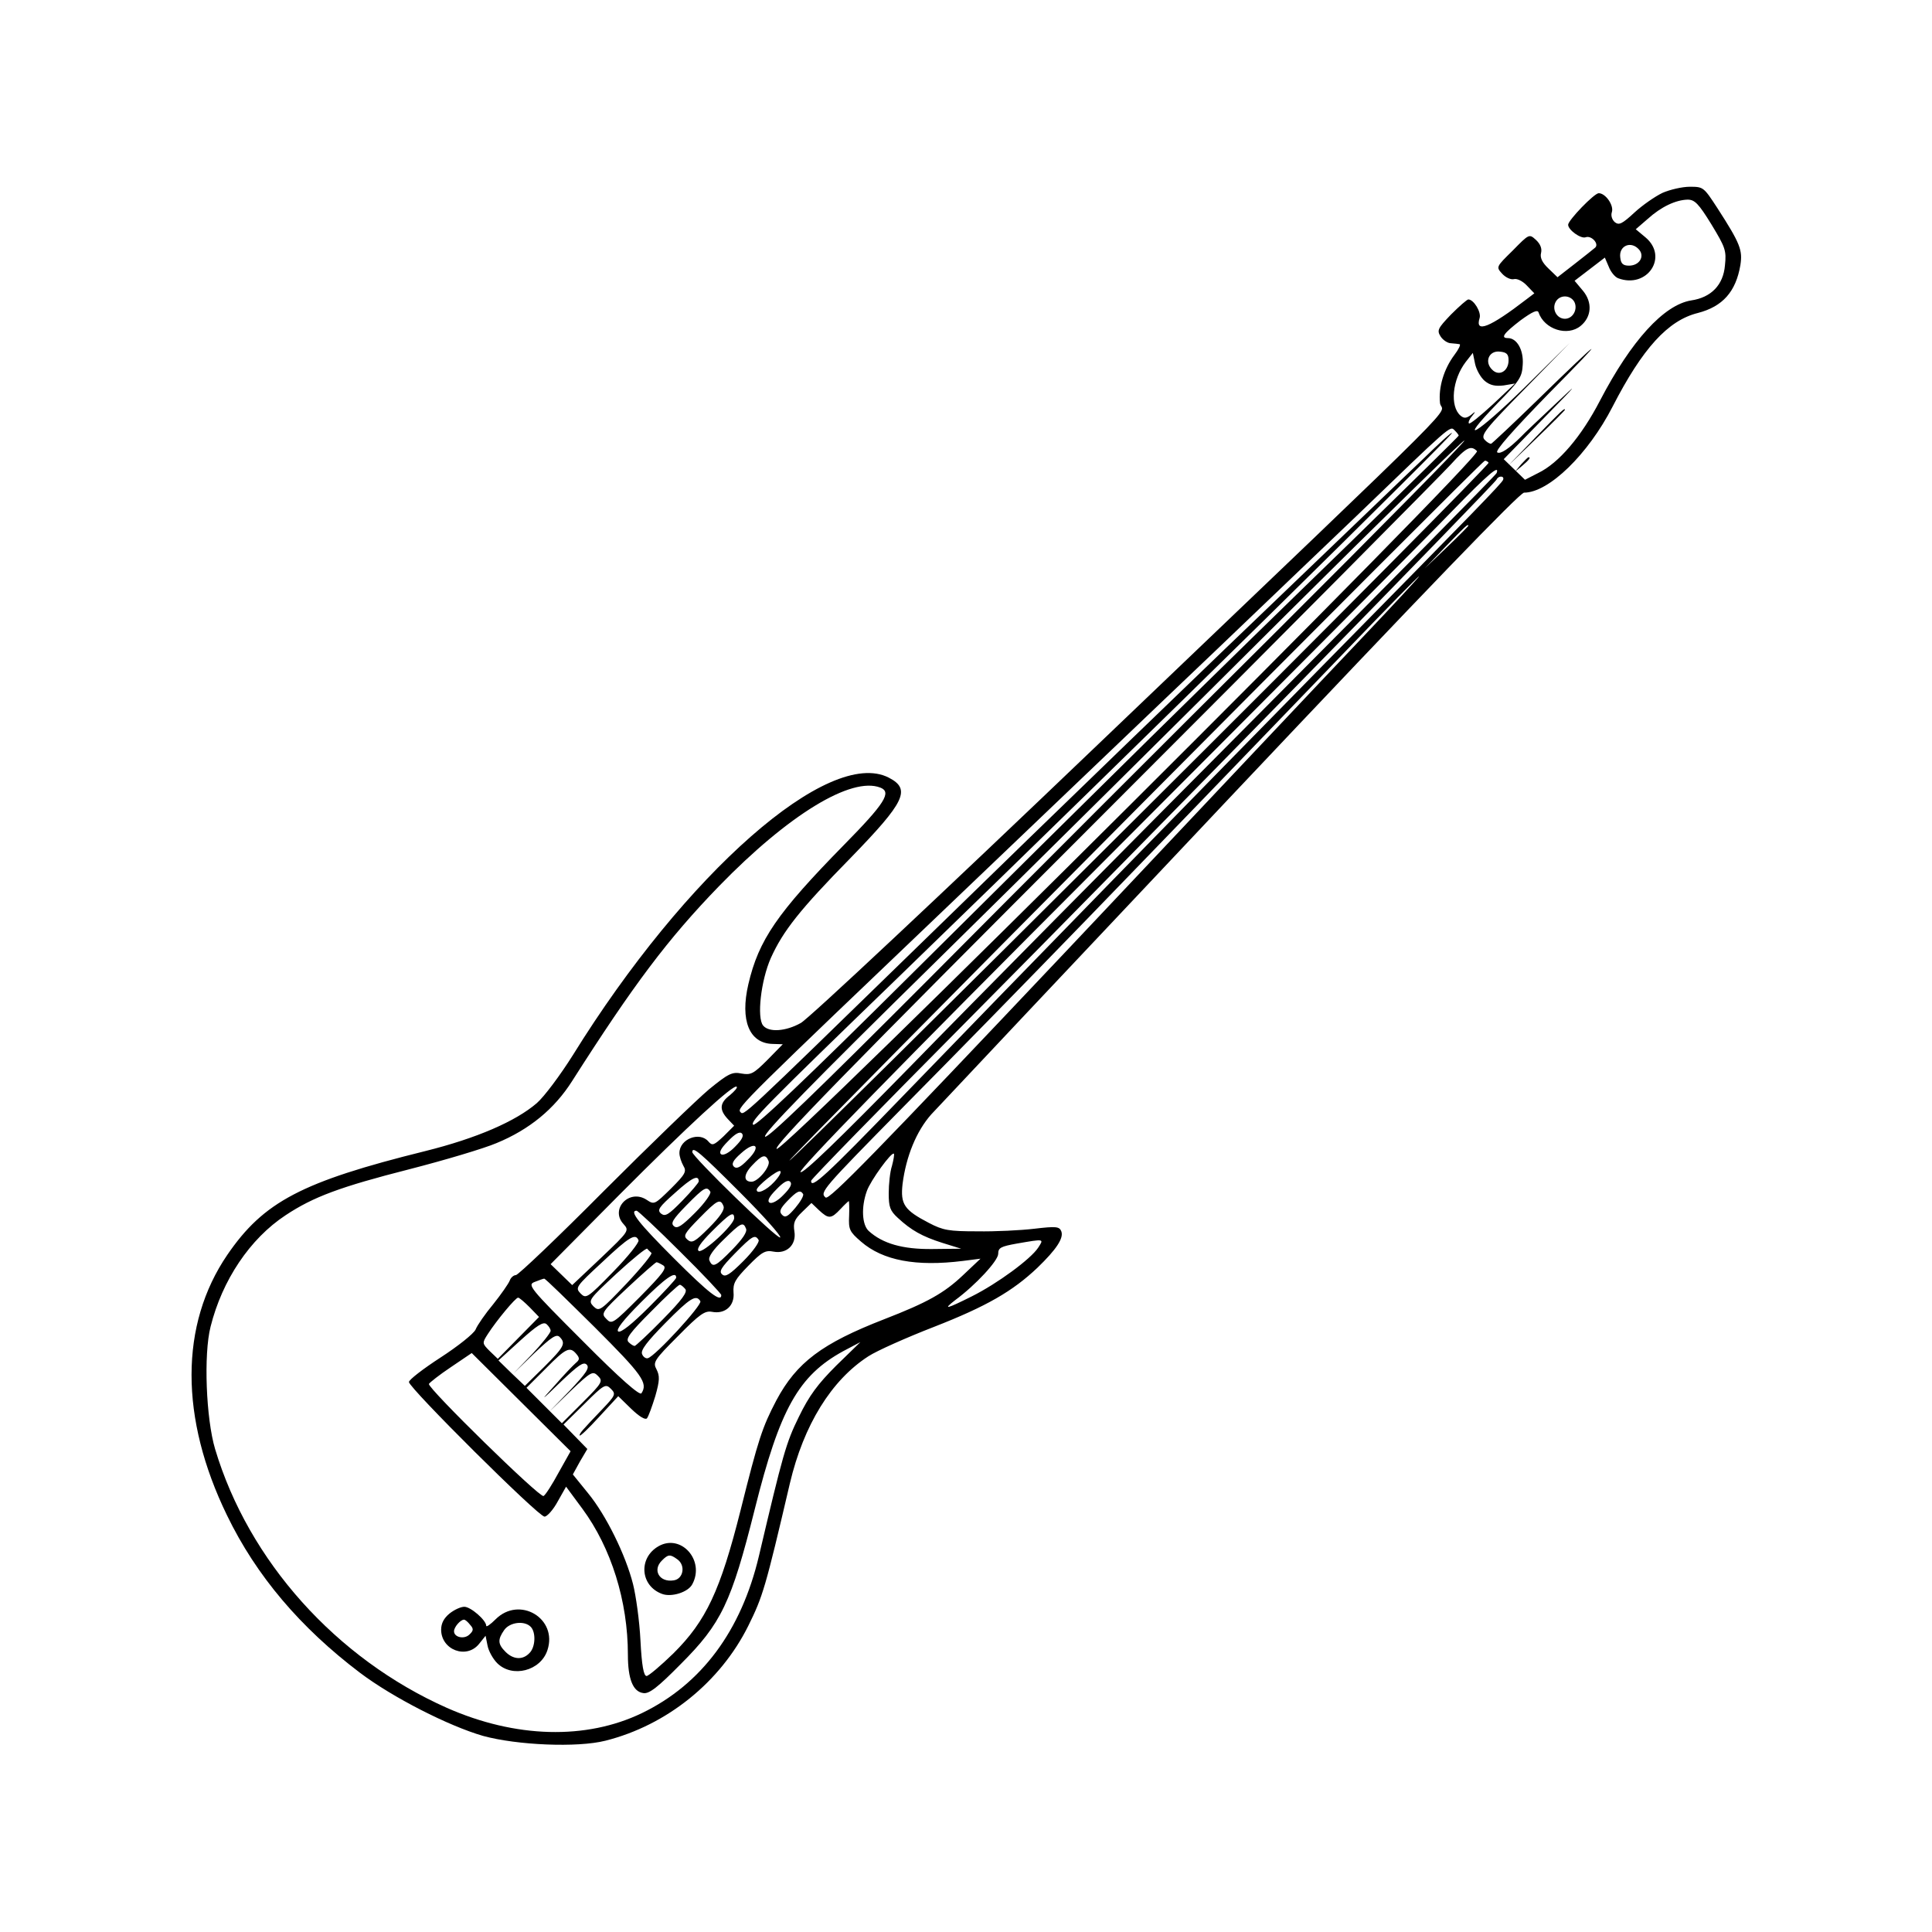<?xml version="1.0" standalone="no"?>
<!DOCTYPE svg PUBLIC "-//W3C//DTD SVG 20010904//EN"
 "http://www.w3.org/TR/2001/REC-SVG-20010904/DTD/svg10.dtd">
<svg version="1.0" xmlns="http://www.w3.org/2000/svg"
 width="600pt" height="600pt" viewBox="0 0 600 600"
 preserveAspectRatio="xMidYMid meet">

<g transform="translate(0,600) scale(0.1,-0.1)"
fill="#000000" stroke="none">
<path d="M5163 5401 c-23 -11 -62 -38 -87 -61 -39 -36 -48 -40 -61 -30 -9 8
-13 21 -9 32 6 21 -20 58 -41 58 -14 0 -95 -84 -95 -98 0 -16 39 -44 54 -39
18 7 43 -20 30 -32 -5 -4 -33 -27 -63 -50 l-54 -42 -28 27 c-20 19 -27 34 -23
49 3 13 -2 27 -16 40 -21 19 -21 19 -72 -33 -52 -51 -52 -51 -33 -72 11 -12
27 -19 36 -17 10 3 28 -6 41 -20 l23 -24 -25 -19 c-113 -87 -160 -106 -145
-58 6 18 -18 58 -35 58 -4 0 -28 -21 -54 -47 -41 -43 -44 -49 -32 -68 7 -11
22 -21 32 -21 11 -1 23 -2 27 -3 4 -1 -3 -16 -16 -33 -33 -44 -50 -101 -45
-149 4 -47 139 87 -1060 -1059 -486 -465 -902 -855 -925 -867 -46 -26 -99 -30
-117 -8 -20 24 -7 140 24 210 38 84 90 150 248 311 169 174 188 213 118 249
-185 95 -630 -296 -981 -862 -39 -62 -89 -129 -112 -149 -65 -56 -186 -109
-347 -149 -383 -95 -501 -157 -614 -322 -148 -217 -148 -507 -1 -809 91 -188
228 -349 413 -489 102 -77 275 -165 382 -196 106 -29 293 -37 380 -15 191 48
357 182 444 357 45 91 53 117 129 442 43 182 129 321 244 395 26 17 118 58
203 91 164 64 245 111 322 184 59 57 82 92 74 113 -6 15 -16 16 -84 8 -42 -5
-122 -9 -177 -8 -88 0 -106 3 -150 26 -77 40 -89 58 -82 121 11 86 43 164 89
216 24 26 443 471 932 989 596 631 896 942 909 942 77 0 199 119 275 267 93
181 172 268 265 291 77 20 118 66 132 149 7 46 0 66 -71 176 -43 66 -44 67
-86 67 -24 0 -62 -9 -85 -19z m152 -98 c43 -71 47 -81 42 -127 -5 -61 -43
-100 -105 -109 -85 -14 -186 -125 -283 -311 -58 -112 -128 -194 -192 -225
l-41 -21 -33 32 -33 32 127 130 c104 106 110 114 33 41 -52 -49 -100 -94 -105
-100 -39 -39 -65 -56 -75 -50 -8 5 49 69 161 184 190 192 171 181 -39 -24 -73
-71 -137 -131 -141 -133 -4 -1 -14 5 -21 13 -12 14 4 34 126 158 l139 142
-142 -140 c-147 -144 -214 -183 -82 -47 69 70 76 81 78 120 3 45 -18 82 -46
82 -24 0 -13 15 39 55 37 27 53 34 56 25 18 -53 90 -76 131 -42 34 28 37 73 7
109 l-26 31 47 36 47 36 12 -28 c6 -16 19 -32 29 -36 90 -34 158 66 85 127
l-30 25 37 32 c42 38 87 59 124 60 22 0 34 -12 74 -77z m-224 -79 c17 -21 0
-49 -32 -49 -18 0 -25 6 -27 24 -6 38 34 55 59 25z m-202 -161 c12 -23 -4 -53
-29 -53 -25 0 -41 29 -29 52 12 23 45 23 58 1z m-204 -182 c0 -34 -30 -51 -51
-29 -25 24 -10 60 24 56 21 -2 27 -8 27 -27z m-74 -64 c17 -14 33 -17 59 -14
l35 6 -69 -65 c-38 -35 -71 -62 -74 -59 -3 2 1 13 9 22 13 16 12 17 -3 4 -14
-10 -21 -11 -32 -2 -34 29 -26 112 16 167 l22 28 7 -34 c4 -19 18 -43 30 -53z
m-81 -170 c0 -2 -150 -149 -332 -327 -428 -415 -777 -759 -1371 -1349 -327
-325 -481 -471 -488 -464 -10 10 34 55 456 463 775 751 1707 1668 1714 1685 2
6 -39 -31 -90 -81 -52 -49 -204 -196 -339 -325 -339 -324 -778 -748 -1215
-1174 -574 -559 -554 -540 -566 -528 -12 12 18 41 691 683 256 244 611 584
790 754 179 171 372 356 430 411 297 286 293 283 307 269 7 -7 13 -14 13 -17z
m-561 -603 c-320 -318 -807 -805 -1082 -1082 -355 -356 -504 -499 -511 -492
-8 8 148 168 534 547 300 295 790 781 1090 1080 300 298 546 539 548 535 1 -5
-259 -269 -579 -588z m618 555 c17 -17 -2156 -2182 -2175 -2167 -10 9 203 228
1017 1042 567 567 1051 1055 1077 1084 48 53 62 60 81 41z m36 -36 c4 -3 -482
-494 -1080 -1089 -598 -596 -1089 -1081 -1092 -1079 -4 5 2149 2172 2160 2174
3 1 9 -2 12 -6z m25 -32 c-1 -5 -336 -344 -743 -753 -407 -409 -890 -897
-1074 -1086 -230 -235 -338 -339 -345 -332 -7 7 289 311 945 968 525 526 1011
1014 1079 1085 111 114 148 146 138 118z m20 -21 c-3 -10 -82 -91 -568 -585
-351 -357 -934 -954 -1300 -1333 -236 -244 -282 -286 -281 -259 0 5 213 223
473 485 568 573 1652 1681 1656 1693 5 12 25 12 20 -1z m-108 -143 c0 -1 -30
-32 -67 -67 l-68 -65 65 68 c60 62 70 72 70 64z m-331 -349 c-101 -106 -513
-543 -917 -971 -591 -625 -737 -775 -748 -766 -19 16 -10 26 239 279 355 359
713 729 1381 1423 120 125 220 227 223 227 2 0 -78 -87 -178 -192z m-1495
-464 c36 -14 14 -49 -113 -178 -207 -211 -265 -295 -297 -433 -26 -112 3 -183
75 -185 l32 -1 -48 -49 c-43 -43 -51 -47 -80 -42 -29 6 -41 0 -101 -49 -37
-31 -184 -173 -327 -316 -143 -144 -266 -261 -273 -261 -7 0 -16 -8 -19 -17
-4 -10 -27 -43 -51 -73 -25 -30 -50 -66 -55 -79 -6 -13 -55 -52 -109 -87 -54
-35 -98 -69 -98 -76 0 -18 402 -418 421 -418 8 0 27 21 41 47 l26 46 51 -69
c89 -121 141 -286 141 -453 0 -76 16 -115 48 -119 18 -3 45 18 116 90 126 126
157 190 230 481 78 312 136 415 275 491 l53 28 -75 -73 c-57 -57 -84 -93 -116
-159 -40 -81 -50 -118 -124 -432 -55 -233 -179 -399 -363 -488 -174 -84 -393
-78 -606 16 -344 153 -616 456 -720 804 -28 94 -36 294 -14 380 36 144 122
273 233 346 86 57 169 88 385 143 109 28 230 64 270 81 102 42 180 106 235
193 190 298 296 440 457 606 215 221 410 340 500 305z m-467 -955 c-32 -24
-34 -45 -7 -74 l20 -21 -33 -33 c-30 -28 -35 -30 -47 -16 -27 32 -90 8 -90
-36 0 -11 6 -28 12 -39 11 -18 7 -26 -38 -71 -51 -50 -52 -51 -76 -35 -54 35
-114 -29 -72 -75 19 -21 18 -22 -70 -106 l-89 -84 -34 33 -33 32 212 214 c213
214 357 347 366 337 3 -3 -7 -14 -21 -26z m16 -160 c-18 -19 -36 -28 -43 -24
-8 5 -2 18 21 41 22 23 36 31 43 24 7 -7 0 -20 -21 -41z m39 -41 c-23 -24 -35
-29 -43 -21 -8 8 -3 19 22 41 46 42 65 23 21 -20z m-24 -101 c73 -73 129 -136
125 -140 -7 -8 -273 251 -273 265 0 20 24 -1 148 -125z m472 82 c-6 -18 -10
-57 -10 -85 0 -42 4 -54 28 -76 42 -39 76 -58 139 -78 l58 -18 -90 -1 c-92 -1
-154 17 -197 56 -21 19 -24 74 -6 124 11 32 77 123 84 116 2 -2 -1 -19 -6 -38z
m-383 15 c6 -17 -33 -64 -53 -64 -26 0 -25 23 2 51 31 33 42 36 51 13z m17
-65 c-24 -26 -54 -39 -54 -24 0 11 65 63 73 58 5 -3 -4 -18 -19 -34z m-234 2
c0 -4 -23 -31 -51 -60 -43 -44 -53 -50 -66 -40 -13 11 -7 20 44 65 52 47 73
57 73 35z m263 -42 c-18 -19 -36 -28 -43 -24 -8 5 -2 18 21 41 22 23 36 31 43
24 7 -7 0 -20 -21 -41z m-227 10 c3 -6 -17 -35 -47 -65 -42 -42 -56 -51 -66
-42 -11 9 -4 21 39 65 55 56 63 60 74 42z m288 -7 c3 -5 -8 -24 -24 -43 -23
-27 -31 -32 -41 -22 -10 10 -7 19 16 43 30 31 40 36 49 22z m-247 -38 c4 -11
-11 -33 -45 -67 -44 -44 -53 -49 -67 -37 -14 12 -10 19 37 67 56 57 65 62 75
37z m390 -30 c-2 -42 1 -49 37 -80 68 -59 171 -78 316 -60 l55 7 -54 -51 c-59
-56 -111 -85 -245 -137 -193 -75 -272 -134 -335 -252 -44 -84 -56 -121 -111
-341 -63 -250 -107 -344 -209 -445 -39 -38 -77 -70 -83 -70 -9 0 -15 32 -19
110 -3 61 -14 139 -23 175 -23 91 -84 215 -140 283 l-47 58 22 40 23 39 -37
38 -37 38 65 64 c61 61 66 63 82 47 16 -16 15 -20 -27 -64 -64 -67 -70 -74
-70 -81 1 -4 28 22 60 57 l60 65 40 -39 c25 -24 43 -35 49 -30 5 6 16 37 26
69 14 49 14 63 4 83 -12 22 -8 29 67 104 67 68 83 79 105 75 41 -8 71 19 67
60 -2 29 5 41 46 83 42 43 53 49 78 44 41 -8 72 21 65 63 -4 26 0 37 24 60
l29 28 23 -22 c30 -28 38 -28 67 3 13 14 25 25 26 25 1 0 2 -21 1 -46z m-525
-111 c71 -70 128 -131 128 -135 0 -24 -38 5 -147 114 -109 109 -140 148 -116
148 4 0 65 -57 135 -127z m168 104 c0 -21 -97 -110 -110 -102 -8 5 5 25 41 61
55 55 69 64 69 41z m37 -33 c4 -10 -11 -32 -43 -65 -52 -53 -61 -57 -71 -33
-4 10 11 32 43 63 55 54 62 58 71 35z m-334 -36 c2 -7 -33 -51 -79 -98 -80
-82 -84 -84 -101 -67 -17 18 -15 21 67 97 85 80 104 91 113 68z m373 1 c3 -6
-17 -35 -47 -65 -42 -42 -56 -51 -66 -42 -11 9 -4 21 39 65 55 56 63 60 74 42z
m868 -24 c-23 -35 -126 -111 -206 -151 -78 -39 -92 -43 -52 -12 64 47 134 123
134 144 0 19 8 23 58 32 87 15 84 15 66 -13z m-1201 -16 c4 -3 -31 -46 -77
-95 -82 -86 -85 -88 -103 -71 -17 18 -15 21 72 102 50 46 92 80 95 77 3 -4 9
-9 13 -13z m37 -39 c12 -8 -2 -26 -72 -97 -84 -84 -88 -87 -105 -69 -17 17
-15 21 66 97 46 43 87 79 90 79 3 0 13 -5 21 -10z m40 -38 c0 -4 -38 -45 -84
-91 -53 -53 -88 -81 -96 -76 -8 5 15 35 71 91 75 75 109 99 109 76z m-253
-154 c148 -148 166 -173 145 -205 -5 -8 -65 44 -182 162 -167 167 -173 175
-149 184 13 5 26 10 29 10 3 1 73 -68 157 -151z m281 119 c8 -9 -9 -33 -70
-95 -44 -45 -84 -82 -87 -82 -4 0 -12 5 -19 12 -10 10 5 30 70 95 45 46 85 83
89 83 4 0 11 -6 17 -13z m-483 -57 l29 -30 -64 -65 -64 -65 -25 24 c-24 24
-24 25 -6 53 27 42 86 113 94 113 4 0 20 -14 36 -30z m530 19 c7 -11 -140
-171 -163 -177 -6 -2 -15 4 -18 13 -5 12 16 39 72 96 77 78 96 90 109 68z
m-465 -92 c0 -6 -26 -39 -57 -72 l-58 -60 65 63 c52 49 68 60 78 50 20 -20 14
-31 -48 -93 l-60 -59 -41 39 -41 40 68 62 c52 47 71 59 81 51 7 -6 13 -15 13
-21z m80 -72 c11 -13 10 -18 -2 -28 -8 -7 -37 -37 -63 -67 -49 -54 -48 -54 18
10 53 50 69 62 79 52 10 -10 -2 -27 -52 -80 l-65 -67 67 65 c64 61 69 63 85
47 16 -16 14 -21 -47 -82 l-65 -65 -55 55 -55 55 60 60 c63 64 75 69 95 45z
m-55 -368 c-20 -37 -41 -70 -47 -73 -11 -7 -360 335 -356 348 2 4 32 28 68 52
l65 44 153 -152 154 -153 -37 -66z"/>
<path d="M4770 4643 l-85 -88 88 85 c48 46 87 86 87 87 0 8 -11 -3 -90 -84z"/>
<path d="M4724 4558 l-19 -23 23 19 c21 18 27 26 19 26 -2 0 -12 -10 -23 -22z"/>
<path d="M1396 989 c-17 -14 -26 -30 -26 -50 0 -63 79 -93 118 -44 l20 25 6
-30 c3 -17 17 -42 30 -55 47 -47 135 -24 156 40 33 99 -87 170 -161 96 -16
-16 -29 -25 -29 -20 0 17 -48 59 -68 59 -11 0 -31 -9 -46 -21z m64 -35 c11
-12 11 -18 -2 -30 -16 -16 -48 -9 -48 10 0 13 20 36 31 36 4 0 12 -7 19 -16z
m188 -6 c17 -17 15 -64 -4 -82 -21 -22 -50 -20 -74 4 -24 24 -25 38 -4 68 17
24 62 30 82 10z"/>
<path d="M2045 1198 c-63 -36 -57 -123 11 -148 29 -11 81 5 94 30 40 74 -35
158 -105 118z m59 -41 c26 -19 18 -61 -12 -65 -44 -7 -67 32 -36 62 19 19 25
20 48 3z"/>
</g>
</svg>
